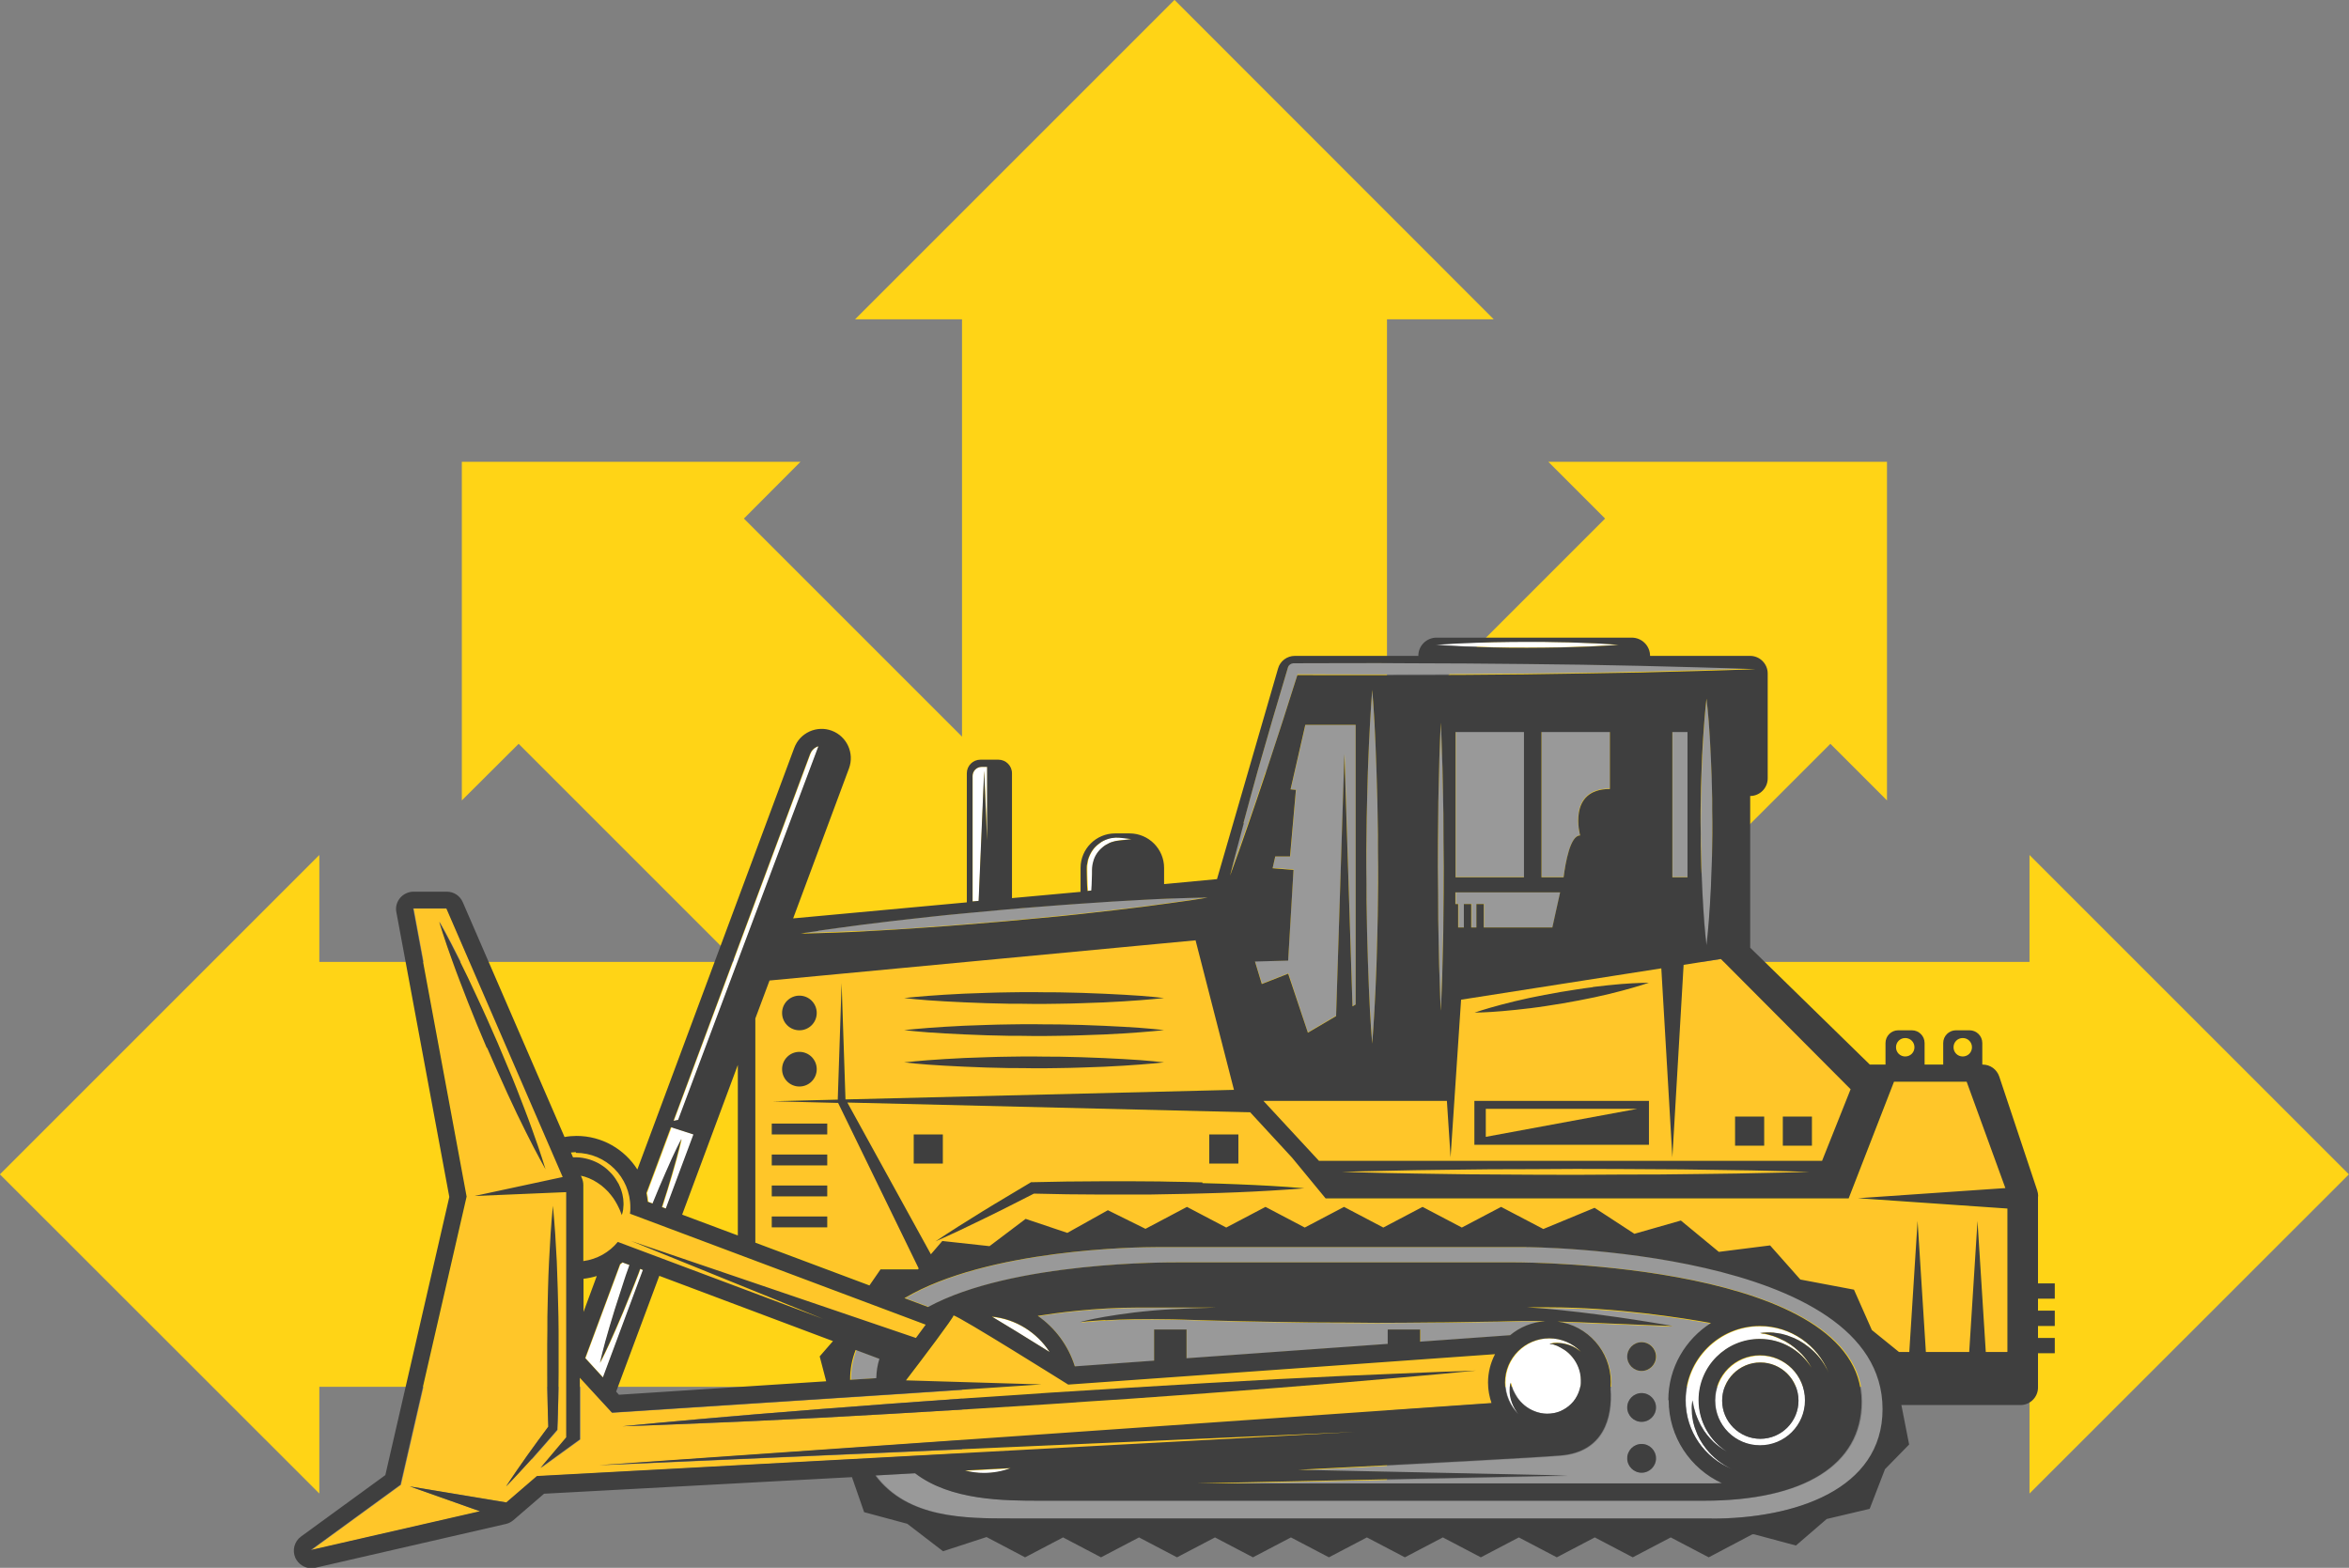 <?xml version="1.0" encoding="UTF-8"?>
<svg id="_Слой_2" data-name="Слой 2" xmlns="http://www.w3.org/2000/svg" viewBox="0 0 127.41 85.05">
  <rect x="0" y="0" width="127.41" height="85.05" fill="#808080" stroke="none"/>
  <defs>
    <style>
      .cls-1 {
        fill: #fff;
      }

      .cls-2 {
        fill: #3f3f3f;
      }

      .cls-3 {
        fill: #ffc629;
      }

      .cls-4 {
        fill: #ffd416;
      }

      .cls-5 {
        fill: #999;
      }
    </style>
  </defs>
  <g id="Layer_1" data-name="Layer 1">
    <g>
      <polygon class="cls-4" points="127.41 63.7 127.4 63.7 110.08 46.38 110.08 52.18 87.45 52.18 99.28 40.35 102.35 43.42 102.35 25.06 102.36 25.05 102.35 25.05 102.35 25.05 102.35 25.05 83.98 25.05 87.06 28.13 75.23 39.96 75.23 17.32 81.02 17.32 63.71 0 63.71 0 63.7 0 63.7 0 63.7 0 46.38 17.32 52.18 17.32 52.18 39.96 40.35 28.13 43.42 25.05 25.06 25.05 25.05 25.05 25.05 25.05 25.05 25.05 25.05 25.06 25.05 43.42 28.13 40.35 39.96 52.18 17.32 52.18 17.32 46.38 0 63.7 0 63.7 0 63.7 0 63.71 0 63.71 17.32 81.02 17.32 75.23 46.38 75.23 52.18 75.23 52.18 81.03 75.23 81.03 75.23 75.23 81.03 75.23 110.08 75.23 110.08 81.02 127.4 63.71 127.41 63.71 127.4 63.7 127.41 63.7"/>
      <g>
        <path class="cls-3" d="m41,55.22v12.16l6.19,2.32.6-.87h2.03s.04-.04.04-.04l-4.37-8.98h0s-3.56-.1-3.56-.1l3.54-.09.21-6.32.21,6.31,21.07-.52-2.09-8.14-23.1,2.18-.77,2.06Zm10.24-1.26c.66-.04,1.43-.07,2.26-.1.41,0,.84-.03,1.27-.03.43,0,.87,0,1.32-.01.44,0,.88,0,1.32.01.43,0,.86.02,1.27.03.83.02,1.6.06,2.26.1,1.32.08,2.2.18,2.2.18,0,0-.88.11-2.2.18-.66.04-1.43.07-2.26.1-.41,0-.84.03-1.27.03-.43,0-.87,0-1.32.01-.44,0-.88,0-1.32-.01-.43,0-.86-.02-1.27-.03-.83-.02-1.6-.06-2.26-.1-1.32-.08-2.2-.18-2.2-.18,0,0,.88-.11,2.2-.18Zm0,1.74c.66-.04,1.43-.07,2.26-.1.41,0,.84-.03,1.27-.03.43,0,.87,0,1.32-.01.44,0,.88,0,1.32.01.43,0,.86.02,1.27.03.83.02,1.6.06,2.26.1,1.32.08,2.2.18,2.2.18,0,0-.88.11-2.2.18-.66.04-1.43.07-2.26.1-.41,0-.84.03-1.27.03-.43,0-.87,0-1.32.01-.44,0-.88,0-1.32-.01-.43,0-.86-.02-1.27-.03-.83-.02-1.6-.06-2.26-.1-1.32-.08-2.2-.18-2.2-.18,0,0,.88-.11,2.2-.18Zm0,1.74c.66-.04,1.43-.07,2.26-.1.41,0,.84-.03,1.27-.03.43,0,.87,0,1.32-.01.44,0,.88,0,1.32.01.43,0,.86.02,1.27.03.83.02,1.6.06,2.26.1,1.32.08,2.2.18,2.2.18,0,0-.88.11-2.2.18-.66.04-1.43.07-2.26.1-.41,0-.84.03-1.27.03-.43,0-.87,0-1.32.01-.44,0-.88,0-1.32-.01-.43,0-.86-.02-1.27-.03-.83-.02-1.6-.06-2.26-.1-1.32-.08-2.2-.18-2.2-.18,0,0,.88-.11,2.2-.18Zm-7.88-3.44c.52,0,.94.42.94.94s-.42.94-.94.94-.94-.42-.94-.94.42-.94.94-.94Zm0,3.05c.52,0,.94.42.94.94s-.42.94-.94.94-.94-.42-.94-.94.42-.94.94-.94Zm-1.51,3.9h3.01v.59h-3.01v-.59Zm0,1.68h3.01v.59h-3.01v-.59Zm0,1.68h3.01v.59h-3.01v-.59Zm0,1.68h3.01v.59h-3.01v-.59Z"/>
        <path class="cls-3" d="m91.33,52.34l-.61,10.44-.6-10.25-10.86,1.7-.57,8.55-.2-3.06h-9.95l3.01,3.25h27.29l1.55-3.89-7.03-7.06-2.02.32Zm-1.89,9.76h-9.47v-2.38h9.47v2.38Zm-1.45-8.36c-.44.12-.95.24-1.5.36-.28.06-.56.12-.85.17-.29.05-.59.11-.88.16-.3.05-.59.09-.88.14-.29.05-.58.08-.86.12-.56.07-1.08.13-1.53.16-.9.08-1.51.08-1.51.08,0,0,.57-.21,1.45-.43.44-.12.95-.24,1.5-.36.28-.06.56-.12.85-.17.29-.05.59-.11.88-.16.3-.05.59-.09.88-.14.29-.05.58-.08.86-.12.56-.07,1.08-.13,1.53-.16.9-.08,1.51-.07,1.51-.07,0,0-.57.21-1.45.43Zm8.71,6.83h1.58v1.58h-1.58v-1.58Zm-2.59,0h1.58v1.58h-1.58v-1.58Z"/>
        <polygon class="cls-3" points="80.59 60.15 80.59 61.67 88.82 60.15 80.59 60.15"/>
        <path class="cls-1" d="m35.42,65.29c.25-.62.49-1.19.71-1.68.49-1.12.86-1.84.86-1.84,0,0-.18.8-.52,1.96-.15.52-.34,1.12-.54,1.75l.21.08,1.5-4.02-1.21-.39-1.33,3.57c.03.15.06.31.07.47l.26.1Z"/>
        <path class="cls-3" d="m31.3,62.82c.24,0,.49.05.73.12.24.08.47.18.67.32.1.06.2.14.29.22.09.07.17.16.25.25.15.17.28.36.37.54.04.1.09.19.12.28.03.09.06.18.08.27.04.17.06.33.06.48.01.14-.02.27-.02.36-.02.1-.04.17-.05.22-.02.05-.02.08-.02.08,0,0-.04-.1-.11-.28-.04-.09-.08-.18-.14-.29-.05-.11-.13-.23-.21-.35-.08-.12-.18-.24-.29-.36-.11-.12-.23-.23-.36-.33-.14-.1-.27-.2-.43-.28-.15-.08-.31-.15-.48-.2-.07-.02-.14-.04-.2-.05l.05.12c.05.12.08.25.08.38v4.13c.75-.1,1.41-.49,1.87-1.04l11.12,4.17-10.4-4.22,15.45,5.26c.2-.26.38-.5.53-.72l-16.04-6.02c.01-.11.02-.23.02-.35,0-1.63-1.32-2.95-2.95-2.95-.09,0-.17,0-.26.02l.11.25h.17Z"/>
        <path class="cls-5" d="m47.57,74.76c0-.36.06-.71.17-1.05l-1.28-.48c-.2.51-.3,1.04-.3,1.62l1.42-.09Z"/>
        <path class="cls-1" d="m44.41,40.48s-.08.02-.11.04c-.15.07-.27.2-.33.36l-7.42,19.93.25-.05,7.61-20.27Z"/>
        <path class="cls-3" d="m90.12,63.43c-1.49,0-3.07-.01-4.66-.02-1.59,0-3.17.01-4.66.02-1.49,0-2.87.04-4.06.05-1.19.02-2.18.04-2.87.06-.69.02-1.09.03-1.09.03,0,0,.4.01,1.09.03.69.01,1.68.03,2.87.06,1.19.01,2.58.04,4.06.05,1.49,0,3.07.01,4.66.02,1.59,0,3.17-.01,4.66-.02,1.49,0,2.87-.04,4.06-.05,1.19-.01,2.18-.05,2.87-.06.69-.02,1.09-.03,1.09-.03,0,0-.4-.01-1.09-.03-.69-.01-1.68-.04-2.87-.06-1.19-.01-2.58-.04-4.06-.05Z"/>
        <path class="cls-5" d="m87.32,42.79v-3.09h-3.71v7.88h1.2c.1-.79.37-2.27.89-2.27,0,0-.72-2.53,1.61-2.53Z"/>
        <rect class="cls-5" x="78.96" y="39.7" width="3.71" height="7.88"/>
        <rect class="cls-5" x="90.72" y="39.7" width=".82" height="7.88"/>
        <polygon class="cls-5" points="78.96 49.03 79.11 49.03 79.11 50.3 79.42 50.3 79.42 49.03 79.82 49.03 79.82 50.3 80.09 50.3 80.09 49.03 80.49 49.03 80.49 50.3 84.21 50.3 84.63 48.41 78.96 48.41 78.96 49.03"/>
        <path class="cls-5" d="m92.39,49.19c.08,1.26.18,2.09.18,2.09,0,0,.11-.84.18-2.09.04-.63.07-1.36.1-2.14,0-.39.03-.8.03-1.21,0-.41,0-.83.01-1.25,0-.42,0-.84-.01-1.25,0-.41-.02-.82-.03-1.21-.02-.78-.06-1.52-.1-2.14-.08-1.26-.18-2.09-.18-2.09,0,0-.11.84-.18,2.09-.04.63-.07,1.36-.1,2.14,0,.39-.03.8-.03,1.21,0,.41,0,.83-.01,1.25,0,.42,0,.84.01,1.25,0,.41.02.82.03,1.21.02.78.06,1.52.1,2.14Z"/>
        <polygon class="cls-5" points="68.07 52.14 68.45 53.36 69.88 52.8 70.94 56 72.47 55.1 72.93 40.89 73.36 54.58 73.53 54.48 73.53 39.32 70.81 39.32 70.01 42.82 70.3 42.85 69.98 46.46 69.18 46.46 69.03 47.08 70.16 47.17 69.87 52.09 68.07 52.14"/>
        <path class="cls-5" d="m78.12,54.15c.02.43.03.67.03.67,0,0,.01-.24.03-.67.01-.43.04-1.04.06-1.77.01-.73.04-1.59.05-2.5,0-.91.01-1.89.02-2.87,0-.98-.01-1.95-.02-2.87,0-.91-.04-1.77-.05-2.5-.01-.73-.05-1.34-.06-1.77-.02-.43-.03-.67-.03-.67,0,0-.01.24-.03.67-.01.43-.04,1.04-.06,1.77-.01.73-.04,1.59-.05,2.5,0,.91-.01,1.89-.02,2.87,0,.98.01,1.95.02,2.87,0,.91.04,1.77.05,2.5.01.73.05,1.34.06,1.77Z"/>
        <path class="cls-1" d="m53.39,41.81l.16,3.78v-3.99h-.29c-.28,0-.5.22-.5.5v6.8l.33-.03.3-7.06Z"/>
        <path class="cls-5" d="m46.92,50.5c1.04-.05,2.25-.12,3.54-.22.65-.05,1.32-.09,2-.15.68-.06,1.37-.11,2.06-.17.69-.06,1.38-.13,2.06-.19.68-.06,1.34-.14,1.99-.2,1.29-.14,2.49-.28,3.52-.41,1.03-.13,1.89-.26,2.49-.34.6-.09.94-.15.94-.15,0,0-.35,0-.95.02-.61.03-1.47.05-2.51.1-1.04.05-2.25.12-3.54.22-.65.05-1.32.09-2,.15-.68.06-1.37.11-2.06.17-.69.06-1.38.13-2.06.19-.68.06-1.34.14-1.99.2-1.29.14-2.49.28-3.52.41-1.03.13-1.89.26-2.49.34-.6.09-.94.14-.94.14,0,0,.35,0,.95-.02.61-.03,1.47-.05,2.51-.1Z"/>
        <path class="cls-5" d="m68.65,41.93l.91-2.78.82-2.57c2.02,0,4.03.02,6.05,0,2.09,0,4.18-.02,6.27-.04,2.09-.02,4.18-.05,6.27-.1l3.13-.08c1.04-.03,2.09-.06,3.13-.1-1.04-.04-2.09-.07-3.13-.1l-3.13-.08c-2.09-.04-4.18-.07-6.27-.1-2.09-.02-4.18-.04-6.27-.04-2.09-.01-4.18,0-6.27,0h0c-.13,0-.25.08-.29.22l-.83,2.8-.81,2.81c-.26.94-.53,1.88-.77,2.82-.25.94-.51,1.88-.74,2.83.34-.91.65-1.84.98-2.76.33-.92.63-1.84.94-2.77Z"/>
        <path class="cls-1" d="m79.44,35.06c.46.01,1.01.04,1.59.05.58.01,1.2.02,1.82.02.62,0,1.24,0,1.82-.02.58,0,1.12-.04,1.59-.05.46-.01.85-.05,1.12-.06.27-.02.43-.03.43-.03,0,0-.15-.01-.43-.03-.27-.01-.66-.04-1.12-.06-.46-.01-1.01-.04-1.59-.05-.58-.01-1.2-.02-1.82-.02-.62,0-1.24,0-1.82.02-.58.01-1.12.04-1.59.05-.46.01-.85.05-1.12.06-.27.02-.43.03-.43.03,0,0,.15.01.43.03.27.01.66.04,1.12.06Z"/>
        <path class="cls-1" d="m59.01,48.32l.21-.02c.01-.2.02-.41.03-.63,0-.16.01-.33.01-.5,0-.07,0-.17.02-.24,0-.07.03-.14.05-.22.08-.3.27-.56.49-.75.11-.1.24-.17.36-.23.12-.06.25-.09.37-.12.24-.04.47-.05.61-.07.15-.02.24-.03.24-.03,0,0-.09-.01-.24-.03-.07,0-.17-.02-.27-.03-.1-.01-.22-.02-.36-.02-.14,0-.29.02-.43.08-.15.05-.31.12-.44.23-.14.1-.28.23-.38.38-.11.15-.19.32-.24.5-.02.09-.04.18-.05.28-.01.1-.01.17-.01.27,0,.17,0,.33.01.5,0,.23.02.45.03.65Z"/>
        <path class="cls-1" d="m96.23,72.31c.12.02.25.03.4.06.14.04.3.07.46.14.33.11.68.3,1.02.57.34.27.67.62.92,1.06.06.11.12.22.17.33-.6-1.47-2.04-2.52-3.73-2.52-2.22,0-4.03,1.81-4.03,4.03,0,1.68,1.03,3.12,2.5,3.72-.58-.27-1.05-.67-1.38-1.09-.27-.34-.46-.69-.57-1.02-.07-.16-.1-.32-.14-.46-.03-.15-.04-.28-.06-.4-.01-.24-.01-.43,0-.56.01-.13.02-.19.02-.19,0,0,.01.07.04.19.01.13.07.3.13.52.04.11.08.23.14.35.07.12.11.26.2.39.15.27.38.55.64.81.21.2.46.38.74.53-.93-.59-1.55-1.62-1.55-2.8,0-1.83,1.48-3.32,3.32-3.32,1.19,0,2.23.63,2.81,1.57-.16-.28-.34-.54-.54-.75-.26-.27-.53-.49-.81-.64-.13-.09-.27-.14-.39-.2-.13-.05-.25-.1-.35-.14-.22-.06-.4-.11-.52-.13-.13-.02-.19-.04-.19-.04,0,0,.07,0,.19-.02.13-.02.31-.02.56,0Z"/>
        <path class="cls-1" d="m54.83,79.66l-2.47.13c.33.08.66.13,1.02.13.51,0,1-.09,1.45-.26Z"/>
        <path class="cls-1" d="m84.51,72.85c.14,0,.32.02.52.08.2.06.42.16.63.31.04.03.08.06.12.09-.44-.45-1.05-.73-1.72-.73-1.32,0-2.4,1.08-2.4,2.4,0,.67.28,1.28.72,1.71-.03-.04-.06-.07-.08-.11-.16-.21-.26-.43-.31-.64-.06-.2-.08-.38-.08-.52,0-.15.01-.26.03-.33.01-.07.02-.11.02-.11,0,0,.01.04.03.11.01.07.06.17.1.3.06.12.13.26.23.41.1.15.23.29.39.42.31.26.77.45,1.22.45.26,0,.48-.04.71-.13.22-.09.43-.22.6-.4.17-.17.3-.38.4-.6.05-.11.08-.23.1-.33.02-.04.02-.14.03-.2,0-.04,0-.11,0-.17,0-.47-.19-.91-.45-1.23-.13-.15-.28-.29-.42-.39-.14-.1-.29-.17-.41-.23-.12-.04-.22-.09-.3-.1-.07-.02-.11-.03-.11-.03,0,0,.04,0,.11-.02.07-.02.18-.03.33-.03Z"/>
        <path class="cls-5" d="m82.75,67.65h-19.8s-.04,0-.11,0c-1.04,0-9.21.09-13.73,2.77l1.28.48c4.56-2.48,13.15-2.42,13.57-2.42h18.26c.77,0,18.8.09,18.8,7.56,0,3.42-3.12,5.37-8.57,5.37h-35.94c-2.03,0-4.9,0-6.83-1.49l-2.15.12c1.75,2.33,4.86,2.33,7.35,2.33h38.03c4.48,0,9.27-1.56,9.27-5.94,0-8.69-19.21-8.79-19.41-8.79Z"/>
        <path class="cls-5" d="m82.88,70.95c.15,0,.3.02.45.03.87.06,1.69.15,2.44.24,1.5.18,2.75.37,3.62.51.87.14,1.37.23,1.37.23,0,0-.5-.02-1.39-.05-.88-.04-2.14-.09-3.65-.15-.39-.02-.79-.03-1.21-.04,1.63.22,2.89,1.61,2.89,3.29,0,.12,0,.24-.02.36.12,1.57-.39,3.4-2.67,3.61-1.24.11-7.68.45-14.25.78l14.62.31-20.19.43h27.56c.3,0,.63,0,.97-.02-1.7-.79-2.88-2.5-2.88-4.49,0-1.76.92-3.3,2.31-4.18-1.49-.27-5.14-.85-8.76-.85h-1.19Zm6.17,8.94c-.43,0-.78-.35-.78-.78s.35-.78.78-.78.78.35.78.78-.35.78-.78.78Zm0-2.76c-.43,0-.78-.35-.78-.78s.35-.78.78-.78.78.35.78.78-.35.78-.78.78Zm0-2.76c-.43,0-.78-.35-.78-.78s.35-.78.78-.78.78.35.78.78-.35.78-.78.78Z"/>
        <path class="cls-3" d="m108.79,64.47l-2.1-5.77h-3.94l-2.46,6.33h-28.37l-1.82-2.21-2.27-2.46-21.85-.53,4.53,8.23.62-.72,2.56.28,1.96-1.48,2.26.76,2.2-1.23,2.04,1.01,2.25-1.19,2.13,1.12,2.13-1.12,2.13,1.12,2.13-1.12,2.13,1.12,2.13-1.12,2.13,1.12,2.13-1.12,2.29,1.2,2.78-1.15,2.16,1.41,2.52-.72,2.06,1.7,2.78-.35,1.64,1.85,2.91.55.97,2.19,1.47,1.19h.56l.45-7.11.45,7.11h2.35l.45-7.11.45,7.11h1.15v-7.77l-8.11-.56,8-.55Zm-43.2-2.93h1.58v1.58h-1.58v-1.58Zm-16.03,1.58v-1.58h1.58v1.58h-1.58Zm17.5,1.54c-.61.03-1.23.04-1.84.06-.61.02-1.23.03-1.84.04-.61.02-1.23.01-1.84.02-.61,0-1.23,0-1.84,0-1.21,0-2.41-.02-3.62-.05l-1.26.64c-.45.23-.9.45-1.35.67-.9.44-1.81.87-2.73,1.28.83-.56,1.69-1.09,2.54-1.62.43-.26.85-.53,1.29-.78l1.29-.77.06-.04h.09c1.23-.03,2.46-.05,3.69-.05.61,0,1.23,0,1.84,0,.61,0,1.23,0,1.84.02.61.01,1.23.02,1.84.04.61.02,1.23.03,1.84.06,1.23.05,2.46.12,3.69.22-1.23.11-2.46.17-3.69.22Z"/>
        <path class="cls-1" d="m56.95,73.36c-.68-1.05-1.82-1.79-3.13-1.92.72.43,1.73,1.05,3.13,1.92Z"/>
        <path class="cls-5" d="m63.59,71.04c.76-.05,1.58-.07,2.44-.09,0,0,0,0,0,0h-4.21c-2.44,0-4.58.3-5.52.45.95.65,1.67,1.62,2.01,2.74l4.3-.31v-1.69h1.76v1.56l10.91-.78v-.78h1.76v.66l4.88-.35c.52-.43,1.18-.71,1.9-.76-.18,0-.36-.01-.55-.01-.84-.02-1.76.03-2.7.04-.94.01-1.92.04-2.91.04-.99,0-2,.01-3,.02-1.01,0-2.01-.01-3-.02-.99,0-1.97-.03-2.91-.04-.94-.01-1.86-.04-2.72-.06-.86-.03-1.68-.05-2.43-.07-1.5-.03-2.76,0-3.64.05-.88.05-1.38.11-1.38.11,0,0,.49-.14,1.36-.29.87-.15,2.13-.33,3.65-.41Z"/>
        <path class="cls-5" d="m74.25,53.6c.08,1.8.18,3,.18,3,0,0,.11-1.2.18-3,.04-.9.07-1.95.1-3.07,0-.56.03-1.14.03-1.73,0-.59,0-1.19.01-1.79,0-.6,0-1.2-.01-1.79,0-.59-.02-1.17-.03-1.73-.02-1.12-.06-2.17-.1-3.07-.08-1.8-.18-3-.18-3,0,0-.11,1.2-.18,3-.04.9-.07,1.95-.1,3.07,0,.56-.03,1.14-.03,1.73,0,.59,0,1.19-.01,1.79,0,.6,0,1.2.01,1.79,0,.59.02,1.17.03,1.73.02,1.12.06,2.17.1,3.07Z"/>
        <path class="cls-3" d="m32.52,79.49l48.41-3.37c-.12-.35-.19-.72-.19-1.11,0-.56.14-1.08.38-1.54l-23.15,1.65s-5.99-3.75-6.22-3.75c0,0,0,0,0,0,0,.12-1.67,2.32-2.58,3.52l7.35.22-7.93.53s0,0,0,0l-15.37,1-1.74-1.89v3.34l-2.14,1.55,1.4-1.66v-13.3l-4.98.21,4.79-1.03-6.31-14.57h-1.8l2.9,15.63-3.59,15.63-4.86,3.54,9.17-2.1-3.81-1.35,5.24.87,1.66-1.43,44.37-2.39-40.99,1.8Zm3.23-2.31c1.26-.11,3.07-.29,5.24-.46,2.17-.18,4.7-.38,7.41-.58,1.36-.1,2.76-.2,4.18-.3,1.42-.1,2.87-.2,4.32-.29,1.45-.09,2.89-.18,4.32-.27,1.42-.08,2.83-.17,4.18-.25,2.71-.16,5.25-.29,7.42-.39,2.17-.11,3.98-.17,5.25-.22,1.27-.04,1.99-.07,1.99-.07,0,0-.72.07-1.98.19-1.26.11-3.07.29-5.24.46-2.17.18-4.7.38-7.41.58-1.36.1-2.76.2-4.18.3-1.42.1-2.87.2-4.32.29-1.45.09-2.89.18-4.32.27-1.42.08-2.83.17-4.18.25-2.71.16-5.25.29-7.42.39-2.17.11-3.98.17-5.25.22-1.27.04-1.99.07-1.99.07,0,0,.72-.07,1.98-.19Zm-11.18-25.02c-.47-1.29-.73-2.17-.73-2.17,0,0,.46.8,1.07,2.03.31.61.65,1.34,1.01,2.11.18.39.37.79.55,1.2.18.41.36.83.55,1.25.18.42.35.84.53,1.26.18.41.33.83.5,1.22.32.8.6,1.54.83,2.19.47,1.29.73,2.17.73,2.17,0,0-.46-.8-1.07-2.03-.31-.61-.65-1.33-1.01-2.11-.18-.39-.37-.79-.54-1.2-.18-.41-.36-.83-.55-1.25-.18-.42-.35-.84-.53-1.26-.18-.41-.33-.83-.49-1.22-.32-.8-.6-1.54-.83-2.19Zm4.27,26.99c-.46.5-.91,1-1.39,1.49.37-.57.76-1.13,1.15-1.68.37-.52.75-1.05,1.14-1.56-.02-.48-.03-.95-.04-1.43-.01-.5-.02-1-.02-1.51,0-.5,0-1,0-1.51,0-.5,0-1,.01-1.51.02-1,.05-2.01.09-3.01.05-1,.11-2.01.21-3.01.1,1,.16,2.01.21,3.01.05,1,.07,2.01.09,3.01,0,.5,0,1,.01,1.51,0,.5,0,1,0,1.51,0,.5,0,1-.02,1.51-.01.5-.02,1-.04,1.51v.1s-.05.06-.05.06c-.44.51-.89,1.02-1.34,1.53Z"/>
        <path class="cls-1" d="m95.48,73.54c-1.35,0-2.44,1.09-2.44,2.44s1.09,2.44,2.44,2.44,2.44-1.09,2.44-2.44-1.09-2.44-2.44-2.44Zm0,4.51c-1.14,0-2.07-.93-2.07-2.07s.93-2.07,2.07-2.07,2.07.93,2.07,2.07-.93,2.07-2.07,2.07Z"/>
        <path class="cls-1" d="m34.89,68.9l-.15-.06c-.03.08-.06.17-.09.25-.14.37-.29.74-.43,1.09-.28.71-.56,1.36-.8,1.92-.49,1.12-.86,1.84-.86,1.84,0,0,.18-.8.52-1.96.17-.58.38-1.26.62-1.98.12-.36.24-.73.37-1.11.03-.09.06-.17.09-.26l-.38-.14s-.09.07-.13.1l-1.89,5.09.96,1.05,2.17-5.83Z"/>
        <path class="cls-2" d="m110.55,64.88c0-.1-.02-.2-.05-.3l-2.06-6.18c-.13-.39-.49-.65-.9-.65h-.02v-1.17c0-.38-.31-.69-.69-.69h-.74c-.38,0-.69.31-.69.69v1.17h-1.01v-1.17c0-.38-.31-.69-.69-.69h-.74c-.38,0-.69.31-.69.69v1.17h-.85l-6.49-6.34v-8.23c.52,0,.95-.43.95-.95v-5.7c0-.52-.43-.95-.95-.95h-5.43c0-.55-.45-.99-.99-.99h-10.59c-.55,0-.99.44-.99.99h-6.7c-.42,0-.8.28-.91.69l-3.31,11.42-2.87.27v-.88c0-1.03-.84-1.87-1.87-1.87h-.79c-1.03,0-1.87.84-1.87,1.87v1.3l-3.72.34v-6.77c0-.41-.33-.74-.74-.74h-.97c-.41,0-.74.33-.74.74v7l-9.42.87,3.03-8.14c.3-.82-.11-1.73-.93-2.04-.4-.15-.83-.13-1.21.04-.39.18-.68.49-.83.89l-8.51,22.87c-.69-1.09-1.91-1.82-3.3-1.82-.22,0-.44.02-.65.06l-5.52-12.74c-.15-.35-.49-.57-.87-.57h-1.8c-.28,0-.55.13-.73.34-.18.22-.26.5-.2.78l2.87,15.44-3.47,15.09-4.57,3.33c-.37.27-.49.75-.31,1.16.16.34.5.56.86.56.07,0,.14,0,.21-.02l10.35-2.38c.15-.03.29-.11.41-.21l1.66-1.43,16.7-.9.66,1.9,2.34.63,1.94,1.49,2.36-.77,2.09,1.1,2.06-1.08,2.06,1.08,2.06-1.08,2.06,1.08,2.06-1.08,2.06,1.08,2.06-1.08,2.06,1.08,2.06-1.08,2.06,1.08,2.06-1.08,2.06,1.08,2.06-1.08,2.06,1.08,2.06-1.08,2.06,1.08,2.06-1.08,2.06,1.08,2.37-1.25s.06,0,.09,0l2.27.61,1.67-1.44,2.33-.55.83-2.15,1.31-1.34-.42-2.14h6.46c.52,0,.95-.43.95-.95v-1.86h.91v-.83h-.91v-.65h.91v-.83h-.91v-.65h.91v-.83h-.91v-4.71Zm-4.09-8.57c.28,0,.5.22.5.5s-.22.5-.5.5-.5-.22-.5-.5.22-.5.5-.5Zm-3.12,0c.28,0,.5.22.5.5s-.22.5-.5.5-.5-.22-.5-.5.22-.5.5-.5Zm-2.96,2.77l-1.55,3.89h-27.29l-3.01-3.25h9.95l.2,3.06.57-8.55,10.86-1.7.6,10.25.61-10.44,2.02-.32,7.03,7.06Zm-2.24,4.49s-.4.01-1.09.03c-.69.01-1.68.04-2.87.06-1.19.01-2.58.04-4.06.05-1.49,0-3.07.01-4.66.02-1.59,0-3.17-.01-4.66-.02-1.49,0-2.87-.04-4.06-.05-1.19-.02-2.18-.04-2.87-.06-.69-.02-1.09-.03-1.09-.03,0,0,.4-.01,1.09-.03.69-.01,1.68-.03,2.87-.06,1.19-.01,2.58-.04,4.06-.05,1.49,0,3.07-.01,4.66-.02,1.59,0,3.17.01,4.66.02,1.49,0,2.87.04,4.06.05,1.19.01,2.18.05,2.87.06.69.02,1.09.03,1.09.03Zm-29.11-16.49l.14-.62h.8l.32-3.61-.29-.03.8-3.5h2.73v15.17l-.17.1-.44-13.69-.45,14.22-1.53.9-1.07-3.2-1.43.56-.37-1.22,1.8-.05.29-4.92-1.13-.09Zm5.08-.06c0-.6,0-1.2.01-1.79,0-.59.02-1.17.03-1.73.02-1.12.06-2.17.1-3.07.08-1.8.18-3,.18-3,0,0,.11,1.2.18,3,.04.9.07,1.95.1,3.07,0,.56.03,1.14.03,1.73,0,.59,0,1.19.01,1.79,0,.6,0,1.2-.01,1.79,0,.59-.02,1.17-.03,1.73-.02,1.12-.06,2.17-.1,3.07-.08,1.8-.18,3-.18,3,0,0-.11-1.2-.18-3-.04-.9-.07-1.95-.1-3.07,0-.56-.03-1.14-.03-1.73,0-.59,0-1.19-.01-1.79Zm3.88,0c0-.98.01-1.95.02-2.87,0-.91.04-1.77.05-2.5.01-.73.05-1.34.06-1.77.02-.43.03-.67.03-.67,0,0,.01.24.03.67.01.43.04,1.04.06,1.77.01.73.04,1.59.05,2.5,0,.91.01,1.89.02,2.87,0,.98-.01,1.95-.02,2.87,0,.91-.04,1.77-.05,2.5-.01.73-.05,1.34-.06,1.77-.02.43-.03.67-.03.67,0,0-.01-.24-.03-.67-.01-.43-.04-1.04-.06-1.77-.01-.73-.04-1.59-.05-2.5,0-.91-.01-1.89-.02-2.87Zm6.63,1.39l-.42,1.9h-3.72v-1.27h-.4v1.27h-.28v-1.27h-.4v1.27h-.31v-1.27h-.15v-.63h5.67Zm-5.67-.82v-7.88h3.71v7.88h-3.71Zm6.75-2.27c-.53,0-.79,1.48-.89,2.27h-1.2v-7.88h3.71v3.09c-2.33,0-1.61,2.53-1.61,2.53Zm5.01,2.27v-7.88h.82v7.88h-.82Zm1.53-3c0-.42,0-.84.01-1.25,0-.41.02-.82.03-1.21.02-.78.06-1.52.1-2.14.08-1.26.18-2.09.18-2.09,0,0,.11.84.18,2.09.04.63.07,1.36.1,2.14,0,.39.03.8.03,1.21,0,.41,0,.83.01,1.25,0,.42,0,.84-.01,1.25,0,.41-.02.82-.03,1.21-.02.78-.06,1.52-.1,2.14-.08,1.26-.18,2.09-.18,2.09,0,0-.11-.84-.18-2.09-.04-.63-.07-1.36-.1-2.14,0-.39-.03-.8-.03-1.21,0-.41,0-.83-.01-1.25Zm-13.94-9.64c.27-.01.66-.04,1.12-.06.46-.01,1.01-.04,1.59-.05.58-.01,1.2-.02,1.82-.02.62,0,1.24,0,1.82.02.58,0,1.12.04,1.59.05.46.01.85.05,1.12.06.27.02.43.03.43.03,0,0-.15.01-.43.03-.27.01-.66.04-1.12.06-.46.01-1.01.04-1.59.05-.58.01-1.2.02-1.82.02-.62,0-1.24,0-1.82-.02-.58-.01-1.12-.04-1.59-.05-.46-.01-.85-.05-1.12-.06-.27-.02-.43-.03-.43-.03,0,0,.15-.01.43-.03Zm-10.85,9.68c.25-.94.51-1.88.77-2.82l.81-2.81.83-2.8c.04-.13.16-.21.29-.22h0c2.09,0,4.18-.02,6.27,0,2.09,0,4.18.02,6.27.04,2.09.02,4.18.05,6.27.1l3.13.08c1.04.03,2.09.06,3.13.1-1.04.04-2.09.07-3.13.1l-3.13.08c-2.09.04-4.18.07-6.27.1-2.09.02-4.18.04-6.27.04-2.02.01-4.03,0-6.05,0l-.82,2.57-.91,2.78c-.31.92-.62,1.85-.94,2.77-.32.92-.64,1.84-.98,2.76.23-.95.49-1.89.74-2.83Zm-8.49,2.28c.01-.1.03-.19.05-.28.06-.18.14-.35.24-.5.1-.15.24-.28.38-.38.14-.11.29-.18.44-.23.15-.05.3-.07.43-.08.14,0,.26,0,.36.02.1.01.2.02.27.03.15.02.24.03.24.03,0,0-.09.01-.24.03-.15.02-.37.03-.61.07-.12.03-.25.06-.37.12-.12.06-.25.13-.36.23-.23.19-.41.45-.49.75-.02.08-.04.15-.05.22-.01.07-.02.17-.02.24,0,.17,0,.33-.01.5,0,.23-.02.44-.03.63l-.21.02c-.01-.2-.03-.42-.03-.65,0-.16-.01-.33-.01-.5,0-.1,0-.17.01-.27Zm-6.21-4.81c0-.28.22-.5.5-.5h.29v3.99l-.16-3.78-.3,7.06-.33.03v-6.8Zm-8.37,8.39c.6-.08,1.46-.21,2.49-.34,1.03-.13,2.23-.27,3.52-.41.65-.07,1.31-.14,1.99-.2.68-.06,1.37-.13,2.06-.19.69-.06,1.38-.12,2.06-.17.68-.06,1.35-.1,2-.15,1.29-.09,2.5-.17,3.54-.22,1.04-.06,1.9-.08,2.51-.1.61-.02.95-.02.95-.02,0,0-.34.06-.94.15-.6.08-1.46.21-2.49.34-1.03.13-2.23.27-3.52.41-.65.07-1.31.14-1.99.2-.68.06-1.37.13-2.06.19-.69.06-1.38.11-2.06.17-.68.06-1.35.1-2,.15-1.29.09-2.5.17-3.54.22-1.04.06-1.9.08-2.51.1-.61.02-.95.02-.95.02,0,0,.34-.06.94-.14Zm20.46.49l2.09,8.14-21.07.52-.21-6.31-.21,6.32-3.54.09,3.56.09h0s4.37,8.98,4.37,8.98l-.04.05h-2.03s-.6.87-.6.87l-6.19-2.32v-12.16l.77-2.06,23.1-2.18Zm-20.89-10.1c.06-.16.18-.28.33-.36.04-.02.07-.03.11-.04l-7.61,20.27-.25.05,7.42-19.93Zm-7.55,20.27l1.21.39-1.5,4.02-.21-.08c.21-.63.39-1.23.54-1.75.35-1.17.52-1.96.52-1.96,0,0-.38.72-.86,1.84-.22.49-.46,1.07-.71,1.68l-.26-.1c-.01-.16-.04-.32-.07-.47l1.33-3.57Zm3.62-3.38v9.25l-3.02-1.13,3.02-8.12Zm-8.78,4.77c1.63,0,2.95,1.32,2.95,2.95,0,.12,0,.23-.02.35l16.04,6.02c-.16.21-.34.46-.53.72l-15.45-5.26,10.4,4.22-11.12-4.17c-.46.56-1.12.94-1.87,1.04v-4.13c0-.13-.03-.26-.08-.38l-.05-.12c.07.02.14.03.2.05.16.05.33.12.48.2.15.08.29.18.43.28.13.1.25.22.36.33.11.12.2.24.29.36.08.12.15.24.21.35.06.11.1.21.14.29.07.18.11.28.11.28,0,0,0-.03.02-.08.01-.05.04-.12.05-.22,0-.1.03-.23.02-.36,0-.14-.02-.3-.06-.48-.02-.09-.05-.17-.08-.27-.03-.09-.08-.18-.12-.28-.1-.18-.22-.37-.37-.54-.08-.08-.16-.17-.25-.25-.09-.08-.18-.15-.29-.22-.2-.14-.43-.24-.67-.32-.24-.07-.49-.12-.73-.12h-.17s-.11-.26-.11-.26c.09,0,.17-.02.26-.02Zm16.46,11.17c-.11.34-.16.68-.17,1.05l-1.42.09c0-.58.1-1.11.3-1.62l1.28.48Zm-2.89,1.22l-11.24.73-.15-.17,2.34-6.28,9.42,3.54-.72.83.35,1.34Zm-11.18-6.35s.09-.07.13-.1l.38.14c-.03.09-.06.17-.09.26-.14.37-.25.75-.37,1.11-.24.72-.45,1.4-.62,1.98-.35,1.17-.52,1.96-.52,1.96,0,0,.38-.72.86-1.84.25-.56.52-1.21.8-1.92.14-.35.29-.72.43-1.09.03-.08.06-.17.09-.25l.15.06-2.17,5.83-.96-1.05,1.89-5.09Zm-1.98,2.59v-1.8c.25-.03.49-.08.72-.15l-.72,1.95Zm-2.53,8.9l-1.66,1.43-5.24-.87,3.81,1.35-9.17,2.1,4.86-3.54,3.59-15.63-2.9-15.63h1.8l6.31,14.57-4.79,1.03,4.98-.21v13.3l-1.4,1.66,2.14-1.55v-3.34l1.74,1.89,15.37-1s0,0,0,0l7.93-.53-7.35-.22c.92-1.2,2.58-3.4,2.58-3.52,0,0,0,0,0,0,.24,0,6.22,3.75,6.22,3.75l23.15-1.65c-.24.46-.38.99-.38,1.54,0,.39.07.76.19,1.11l-48.41,3.37,40.99-1.8-44.37,2.39Zm30.83-8.45c.88-.05,2.13-.08,3.64-.05.75.02,1.57.05,2.43.07.87.02,1.78.05,2.72.06.94.01,1.92.04,2.91.04.99,0,2,.01,3,.02,1.01,0,2.01-.01,3-.02.99,0,1.97-.03,2.91-.04.94,0,1.86-.06,2.7-.04.18,0,.37,0,.55.01-.72.05-1.37.32-1.9.76l-4.88.35v-.66h-1.76v.78l-10.91.78v-1.56h-1.76v1.69l-4.3.31c-.35-1.12-1.07-2.09-2.01-2.74.94-.15,3.08-.45,5.52-.45h4.21s0,0,0,0c-.86.02-1.68.05-2.44.09-1.52.08-2.77.26-3.65.41-.87.15-1.36.29-1.36.29,0,0,.5-.06,1.38-.11Zm35.7.72c.13.01.31.07.52.13.11.04.23.08.35.14.12.07.26.11.39.2.27.15.55.38.81.64.2.21.39.47.54.75-.59-.94-1.62-1.57-2.81-1.57-1.83,0-3.32,1.48-3.32,3.32,0,1.18.62,2.22,1.55,2.8-.28-.15-.53-.34-.74-.53-.27-.26-.49-.53-.64-.81-.09-.13-.14-.27-.2-.39-.05-.13-.1-.25-.14-.35-.06-.22-.12-.4-.13-.52-.02-.12-.04-.19-.04-.19,0,0,0,.07-.02.19-.02.13-.02.32,0,.56.02.12.03.25.06.4.04.14.07.3.14.46.11.33.3.68.57,1.02.33.42.8.82,1.38,1.09-1.46-.6-2.5-2.04-2.5-3.72,0-2.22,1.81-4.03,4.03-4.03,1.69,0,3.13,1.04,3.73,2.52-.05-.11-.11-.23-.17-.33-.25-.44-.58-.8-.92-1.06-.34-.27-.69-.46-1.02-.57-.16-.07-.32-.1-.46-.14-.15-.03-.28-.04-.4-.06-.25-.02-.43-.01-.56,0-.13.01-.19.02-.19.02,0,0,.07.01.19.04Zm2.25,3.62c0,1.35-1.09,2.44-2.44,2.44s-2.44-1.09-2.44-2.44,1.09-2.44,2.44-2.44,2.44,1.09,2.44,2.44Zm-7.39,0c0,1.99,1.18,3.71,2.88,4.49-.34.02-.67.02-.97.02h-27.56l20.19-.43-14.62-.31c6.57-.33,13.01-.67,14.25-.78,2.28-.2,2.79-2.04,2.67-3.61.01-.12.02-.24.02-.36,0-1.68-1.26-3.08-2.89-3.29.42.01.82.03,1.21.04,1.51.06,2.77.11,3.65.15.88.03,1.39.05,1.39.05,0,0-.5-.09-1.37-.23-.87-.14-2.12-.33-3.62-.51-.75-.09-1.57-.18-2.44-.24-.15-.01-.3-.02-.45-.03h1.19c3.62,0,7.28.58,8.76.85-1.38.88-2.31,2.42-2.31,4.18Zm-6.35-3.05c.07.01.18.06.3.1.12.06.26.13.41.23.15.1.29.23.42.39.26.32.45.76.45,1.23,0,.05,0,.13,0,.17,0,.07-.01.17-.03.2-.02.09-.05.22-.1.33-.09.22-.22.43-.4.6-.17.17-.38.3-.6.4-.23.09-.45.13-.71.13-.45,0-.9-.19-1.22-.45-.15-.13-.29-.28-.39-.42-.1-.14-.17-.29-.23-.41-.04-.12-.09-.22-.1-.3-.02-.07-.03-.11-.03-.11,0,0,0,.04-.02.11-.02.07-.03.19-.03.33,0,.14.02.32.08.52.06.2.16.42.31.64.03.04.06.07.08.11-.44-.44-.72-1.04-.72-1.71,0-1.33,1.08-2.4,2.4-2.4.67,0,1.28.28,1.72.73-.04-.03-.08-.06-.12-.09-.21-.16-.43-.26-.63-.31-.2-.06-.38-.08-.52-.08-.15,0-.26.01-.33.03-.07.01-.11.02-.11.02,0,0,.04.01.11.03Zm-27.23.43c-1.41-.88-2.41-1.49-3.13-1.92,1.31.13,2.45.87,3.13,1.92Zm-2.12,6.3c-.45.17-.94.26-1.45.26-.35,0-.69-.05-1.02-.13l2.47-.13Zm38.05,2.73h-38.03c-2.49,0-5.6,0-7.35-2.33l2.15-.12c1.93,1.48,4.8,1.49,6.83,1.49h35.94c5.45,0,8.57-1.96,8.57-5.37,0-7.47-18.03-7.56-18.8-7.56h-18.26c-.41,0-9-.07-13.57,2.42l-1.28-.48c4.52-2.68,12.69-2.77,13.73-2.77.07,0,.1,0,.11,0h19.8c.19,0,19.41.1,19.41,8.79,0,4.38-4.79,5.94-9.27,5.94Zm16-9.03h-1.15l-.45-7.11-.45,7.11h-2.35l-.45-7.11-.45,7.11h-.56l-1.47-1.19-.97-2.19-2.91-.55-1.64-1.85-2.78.35-2.06-1.7-2.52.72-2.16-1.41-2.78,1.15-2.29-1.2-2.13,1.12-2.13-1.12-2.13,1.12-2.13-1.12-2.13,1.12-2.13-1.12-2.13,1.12-2.13-1.12-2.25,1.19-2.04-1.01-2.2,1.23-2.26-.76-1.96,1.48-2.56-.28-.62.72-4.53-8.23,21.85.53,2.27,2.46,1.82,2.21h28.37l2.46-6.33h3.94l2.1,5.77-8,.55,8.11.56v7.77Z"/>
        <path class="cls-2" d="m41.01,77.08c2.17-.1,4.71-.23,7.42-.39,1.36-.08,2.76-.16,4.18-.25,1.42-.09,2.87-.18,4.32-.27,1.45-.1,2.89-.2,4.32-.29,1.42-.1,2.82-.2,4.18-.3,2.71-.2,5.24-.4,7.41-.58,2.17-.18,3.97-.35,5.24-.46,1.26-.12,1.98-.19,1.98-.19,0,0-.72.03-1.99.07-1.27.06-3.08.12-5.25.22-2.17.1-4.71.23-7.42.39-1.36.08-2.76.16-4.18.25-1.42.09-2.87.18-4.32.27-1.45.1-2.89.2-4.32.29-1.42.1-2.82.2-4.18.3-2.71.2-5.24.4-7.41.58-2.17.18-3.97.35-5.24.46-1.26.12-1.98.19-1.98.19,0,0,.72-.02,1.99-.07,1.27-.06,3.08-.12,5.25-.22Z"/>
        <path class="cls-2" d="m26.42,56.84c.18.42.37.84.55,1.25.18.41.37.81.54,1.2.36.78.7,1.5,1.01,2.11.61,1.23,1.07,2.03,1.07,2.03,0,0-.26-.88-.73-2.17-.23-.65-.52-1.39-.83-2.19-.16-.4-.32-.81-.5-1.22-.17-.41-.35-.84-.53-1.26-.18-.42-.37-.84-.55-1.25-.18-.41-.37-.81-.55-1.2-.36-.78-.7-1.5-1.01-2.11-.61-1.23-1.07-2.03-1.07-2.03,0,0,.26.88.73,2.17.23.65.52,1.39.83,2.19.16.4.32.81.49,1.22.17.41.35.84.53,1.26Z"/>
        <path class="cls-2" d="m30.23,77.57v-.1c.03-.5.03-1,.05-1.51.01-.5.02-1,.02-1.51,0-.5,0-1,0-1.51,0-.5,0-1-.01-1.51-.02-1-.05-2.01-.09-3.01-.05-1-.11-2.01-.21-3.01-.1,1-.16,2.01-.21,3.01-.05,1-.07,2.01-.09,3.01,0,.5,0,1-.01,1.51,0,.5,0,1,0,1.51,0,.5,0,1,.02,1.51.01.48.02.95.04,1.43-.39.52-.76,1.04-1.14,1.56-.39.56-.78,1.11-1.15,1.68.48-.48.93-.99,1.39-1.49.45-.51.9-1.01,1.34-1.53l.05-.06Z"/>
        <path class="cls-2" d="m65.22,64.14c-.61-.02-1.23-.03-1.84-.04-.61-.02-1.23-.01-1.84-.02-.61,0-1.23,0-1.84,0-1.23,0-2.46.02-3.69.05h-.09s-.06.04-.06.04l-1.29.77c-.43.25-.86.52-1.29.78-.85.53-1.71,1.06-2.54,1.62.92-.4,1.83-.84,2.73-1.28.45-.22.9-.44,1.35-.67l1.26-.64c1.21.03,2.41.05,3.62.05.61,0,1.23,0,1.84,0,.61,0,1.23,0,1.84-.02.61-.01,1.23-.02,1.84-.04.61-.02,1.23-.03,1.84-.06,1.23-.05,2.46-.12,3.69-.22-1.23-.11-2.46-.17-3.69-.22-.61-.03-1.23-.04-1.84-.06Z"/>
        <path class="cls-2" d="m53.5,54.42c.41,0,.84.03,1.27.03.43,0,.87,0,1.32.01.44,0,.88,0,1.32-.01.43,0,.86-.02,1.27-.03.83-.02,1.6-.06,2.26-.1,1.32-.08,2.2-.18,2.2-.18,0,0-.88-.11-2.2-.18-.66-.04-1.43-.07-2.26-.1-.41,0-.84-.03-1.27-.03-.43,0-.87,0-1.32-.01-.44,0-.88,0-1.32.01-.43,0-.86.02-1.27.03-.83.02-1.6.06-2.26.1-1.32.08-2.2.18-2.2.18,0,0,.88.11,2.2.18.66.04,1.43.07,2.26.1Z"/>
        <path class="cls-2" d="m53.5,56.16c.41,0,.84.03,1.27.03.43,0,.87,0,1.32.01.44,0,.88,0,1.32-.01.43,0,.86-.02,1.27-.03.83-.02,1.6-.06,2.26-.1,1.32-.08,2.2-.18,2.2-.18,0,0-.88-.11-2.2-.18-.66-.04-1.43-.07-2.26-.1-.41,0-.84-.03-1.27-.03-.43,0-.87,0-1.32-.01-.44,0-.88,0-1.32.01-.43,0-.86.02-1.27.03-.83.02-1.6.06-2.26.1-1.32.08-2.2.18-2.2.18,0,0,.88.11,2.2.18.66.04,1.43.07,2.26.1Z"/>
        <path class="cls-2" d="m53.5,57.91c.41,0,.84.03,1.27.03.43,0,.87,0,1.32.01.44,0,.88,0,1.32-.01.43,0,.86-.02,1.27-.03.83-.02,1.6-.06,2.26-.1,1.32-.08,2.2-.18,2.2-.18,0,0-.88-.11-2.2-.18-.66-.04-1.43-.07-2.26-.1-.41,0-.84-.03-1.27-.03-.43,0-.87,0-1.32-.01-.44,0-.88,0-1.32.01-.43,0-.86.02-1.27.03-.83.02-1.6.06-2.26.1-1.32.08-2.2.18-2.2.18,0,0,.88.11,2.2.18.66.04,1.43.07,2.26.1Z"/>
        <path class="cls-2" d="m79.97,62.1h9.47v-2.38h-9.47v2.38Zm.62-1.95h8.22l-8.22,1.52v-1.52Z"/>
        <rect class="cls-2" x="96.7" y="60.57" width="1.58" height="1.58"/>
        <rect class="cls-2" x="94.11" y="60.57" width="1.58" height="1.58"/>
        <rect class="cls-2" x="65.59" y="61.54" width="1.58" height="1.58"/>
        <rect class="cls-2" x="49.56" y="61.54" width="1.58" height="1.58"/>
        <path class="cls-2" d="m86.4,53.55c-.28.04-.57.07-.86.12-.29.05-.59.09-.88.14-.3.05-.59.11-.88.16-.29.05-.57.12-.85.17-.55.12-1.06.24-1.5.36-.87.23-1.45.43-1.45.43,0,0,.61,0,1.51-.08.45-.04.97-.09,1.53-.16.28-.04.57-.07.86-.12.29-.05.59-.09.88-.14.3-.05.59-.11.88-.16.29-.05.57-.12.85-.17.55-.12,1.06-.24,1.5-.36.87-.23,1.45-.43,1.45-.43,0,0-.61,0-1.51.07-.45.04-.97.09-1.53.16Z"/>
        <rect class="cls-2" x="41.86" y="60.95" width="3.01" height=".59"/>
        <rect class="cls-2" x="41.86" y="62.63" width="3.01" height=".59"/>
        <rect class="cls-2" x="41.86" y="64.31" width="3.01" height=".59"/>
        <rect class="cls-2" x="41.86" y="65.99" width="3.01" height=".59"/>
        <path class="cls-2" d="m43.36,58.94c.52,0,.94-.42.94-.94s-.42-.94-.94-.94-.94.42-.94.94.42.94.94.94Z"/>
        <path class="cls-2" d="m43.36,55.89c.52,0,.94-.42.94-.94s-.42-.94-.94-.94-.94.42-.94.94.42.94.94.94Z"/>
        <path class="cls-2" d="m95.48,73.91c-1.14,0-2.07.93-2.07,2.07s.93,2.07,2.07,2.07,2.07-.93,2.07-2.07-.93-2.07-2.07-2.07Z"/>
        <path class="cls-2" d="m89.04,72.81c-.43,0-.78.35-.78.78s.35.78.78.78.78-.35.78-.78-.35-.78-.78-.78Z"/>
        <path class="cls-2" d="m89.04,75.57c-.43,0-.78.35-.78.78s.35.78.78.78.78-.35.78-.78-.35-.78-.78-.78Z"/>
        <path class="cls-2" d="m89.04,78.33c-.43,0-.78.35-.78.78s.35.78.78.78.78-.35.78-.78-.35-.78-.78-.78Z"/>
      </g>
    </g>
  </g>
</svg>